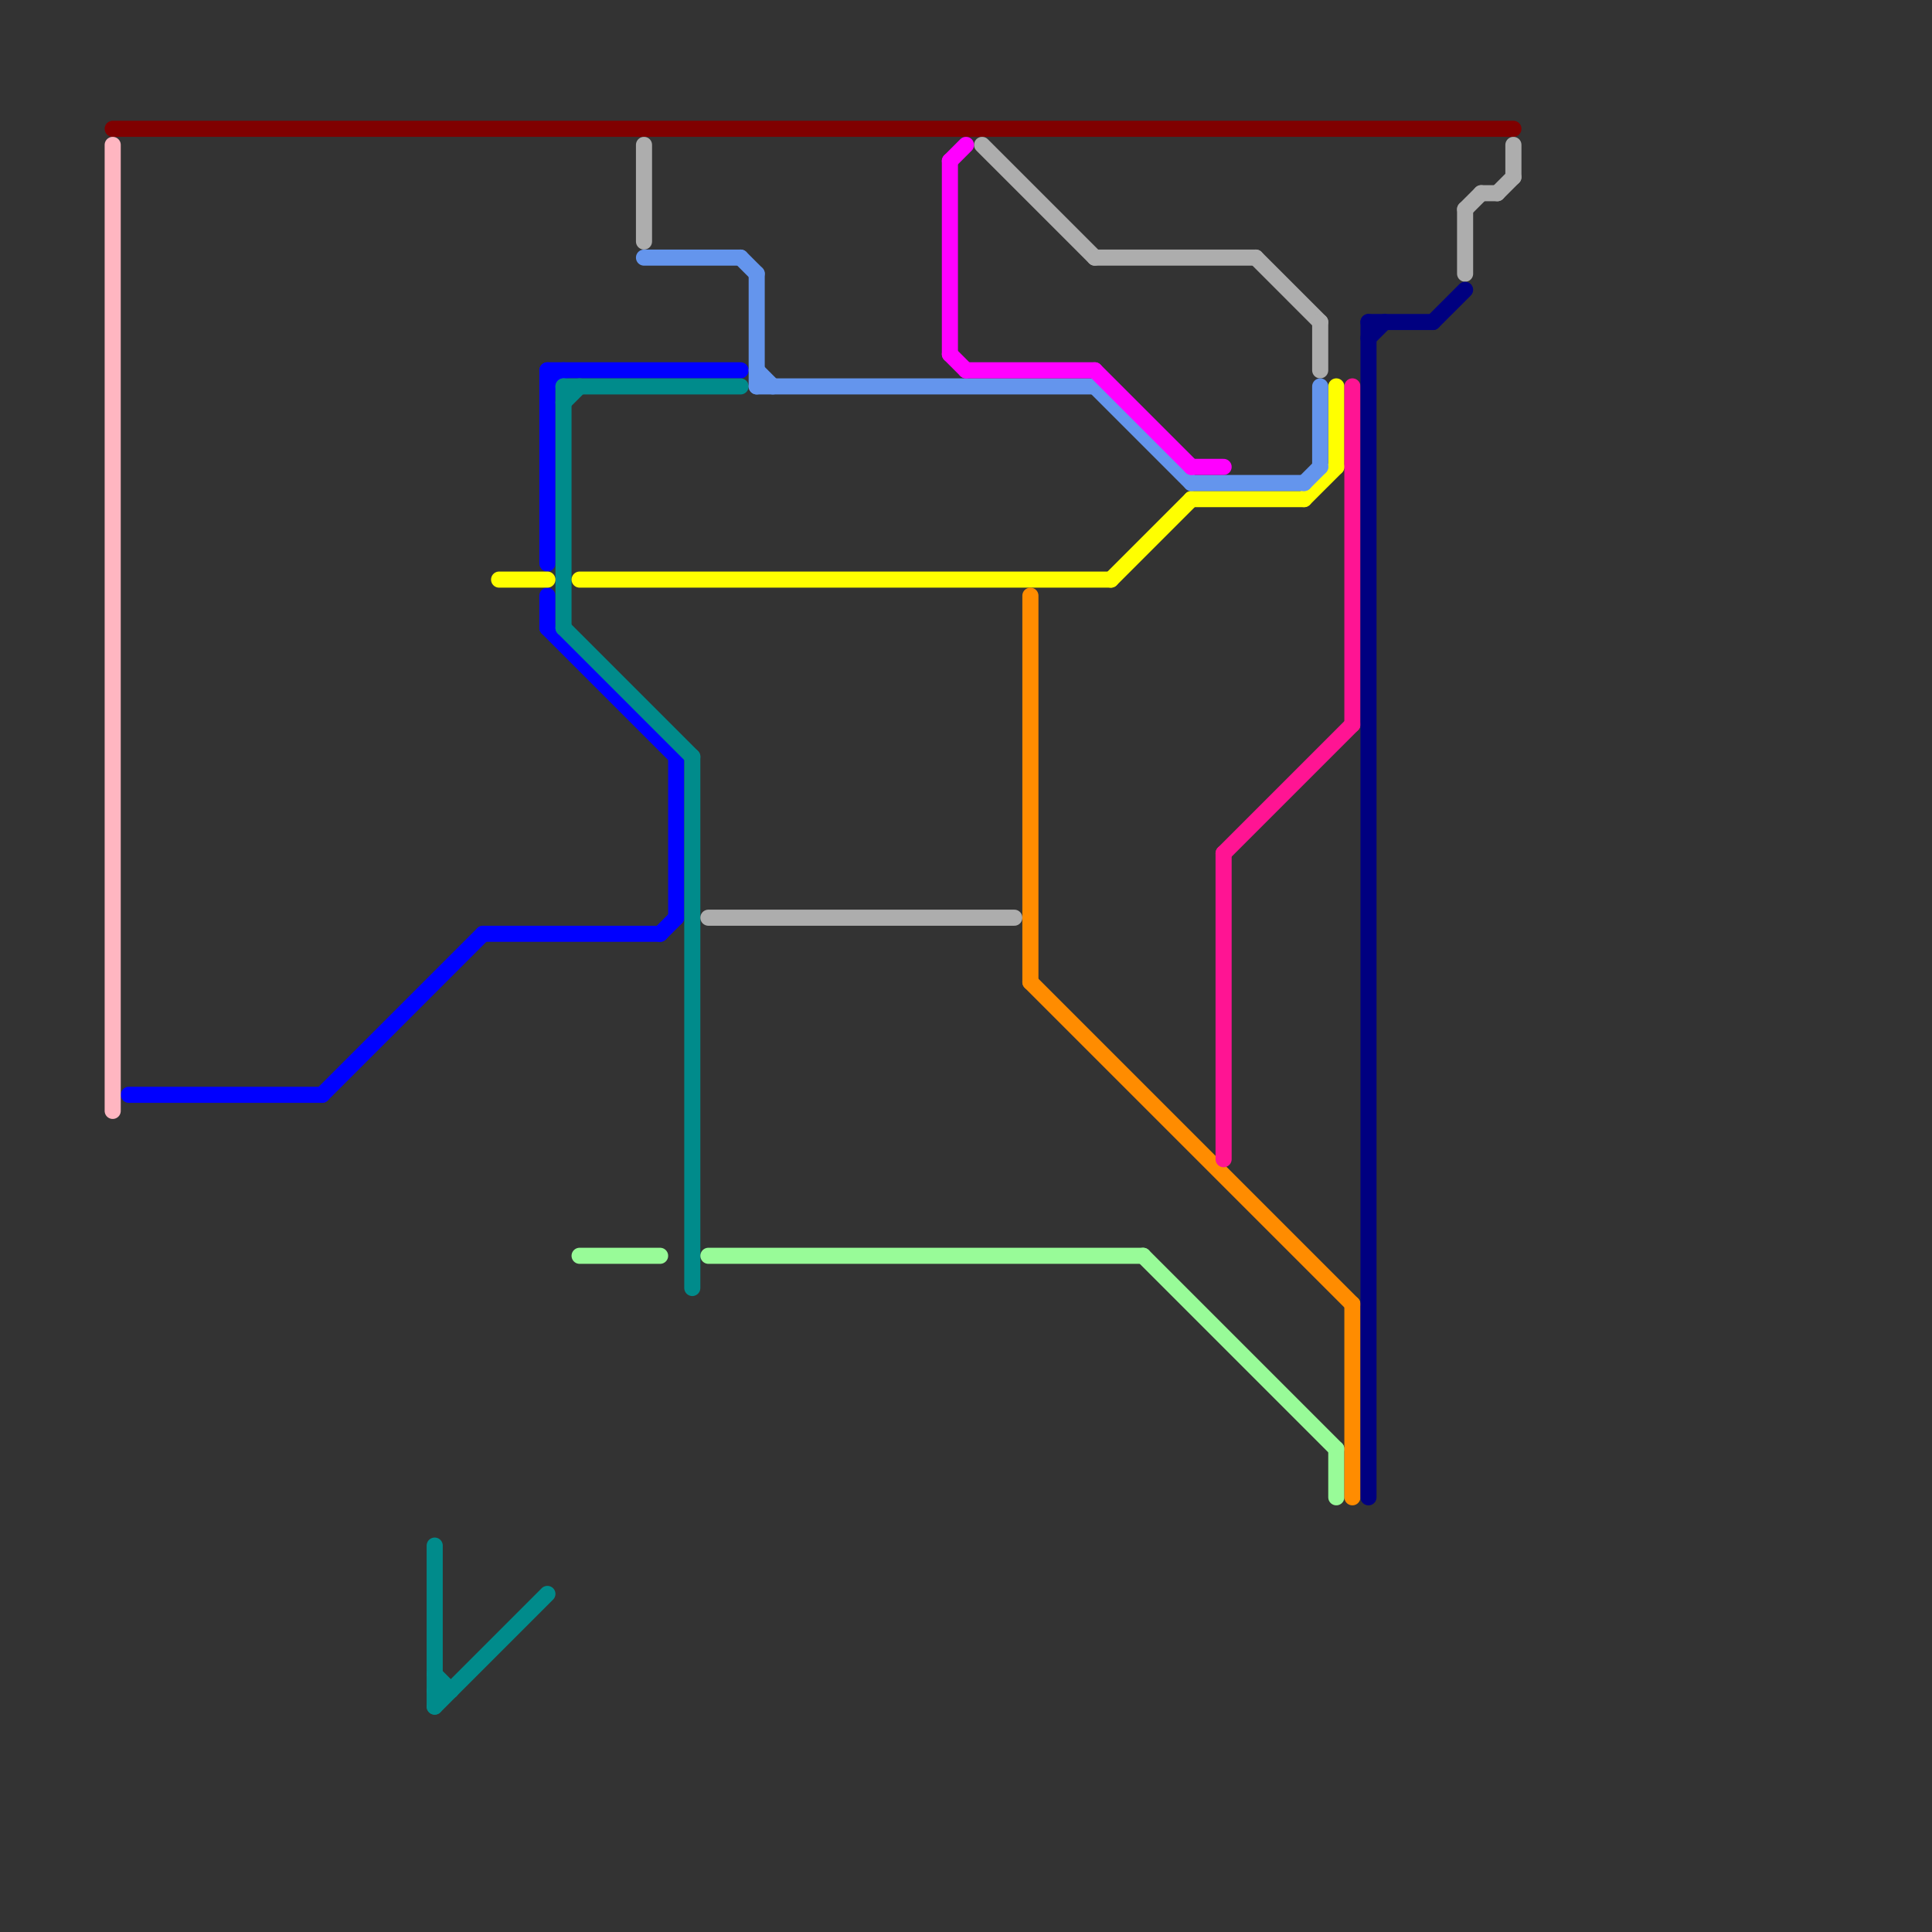 
<svg version="1.1" xmlns="http://www.w3.org/2000/svg" viewBox="0 0 120 120">
<rect x="0" y="0" width="120" height="120" fill="#333333" stroke="none"/>
<style>text { font: 1px Helvetica; font-weight: 600; white-space: pre; dominant-baseline: central; } line { stroke-width: 1; fill: none; stroke-linecap: round; stroke-linejoin: round; } .c0 { stroke: #0000ff } .c1 { stroke: #800000 } .c2 { stroke: #008b8b } .c3 { stroke: #ffff00 } .c4 { stroke: #98fb98 } .c5 { stroke: #adadad } .c6 { stroke: #6495ed } .c7 { stroke: #ff00ff } .c8 { stroke: #ff8c00 } .c9 { stroke: #ffb6c1 } .c10 { stroke: #ff1493 } .c11 { stroke: #000080 }</style><defs><g id="wm-xf"><circle r="1.2" fill="#000"/><circle r="0.9" fill="#fff"/><circle r="0.6" fill="#000"/><circle r="0.3" fill="#fff"/></g><g id="wm"><circle r="0.6" fill="#000"/><circle r="0.3" fill="#fff"/></g></defs><line class="c0" x1="34" y1="37" x2="34" y2="39"/><line class="c0" x1="42" y1="47" x2="42" y2="57"/><line class="c0" x1="34" y1="24" x2="35" y2="23"/><line class="c0" x1="20" y1="68" x2="30" y2="58"/><line class="c0" x1="41" y1="58" x2="42" y2="57"/><line class="c0" x1="30" y1="58" x2="41" y2="58"/><line class="c0" x1="8" y1="68" x2="20" y2="68"/><line class="c0" x1="34" y1="23" x2="46" y2="23"/><line class="c0" x1="34" y1="39" x2="42" y2="47"/><line class="c0" x1="34" y1="23" x2="34" y2="35"/><line class="c1" x1="7" y1="8" x2="94" y2="8"/><line class="c2" x1="35" y1="24" x2="46" y2="24"/><line class="c2" x1="27" y1="105" x2="28" y2="105"/><line class="c2" x1="27" y1="96" x2="27" y2="106"/><line class="c2" x1="43" y1="47" x2="43" y2="80"/><line class="c2" x1="27" y1="106" x2="34" y2="99"/><line class="c2" x1="35" y1="25" x2="36" y2="24"/><line class="c2" x1="35" y1="24" x2="35" y2="39"/><line class="c2" x1="35" y1="39" x2="43" y2="47"/><line class="c2" x1="27" y1="104" x2="28" y2="105"/><line class="c3" x1="74" y1="31" x2="81" y2="31"/><line class="c3" x1="36" y1="36" x2="69" y2="36"/><line class="c3" x1="81" y1="31" x2="83" y2="29"/><line class="c3" x1="83" y1="24" x2="83" y2="29"/><line class="c3" x1="31" y1="36" x2="34" y2="36"/><line class="c3" x1="69" y1="36" x2="74" y2="31"/><line class="c4" x1="44" y1="78" x2="71" y2="78"/><line class="c4" x1="83" y1="90" x2="83" y2="93"/><line class="c4" x1="36" y1="78" x2="41" y2="78"/><line class="c4" x1="71" y1="78" x2="83" y2="90"/><line class="c5" x1="94" y1="9" x2="94" y2="11"/><line class="c5" x1="93" y1="12" x2="94" y2="11"/><line class="c5" x1="61" y1="9" x2="68" y2="16"/><line class="c5" x1="78" y1="16" x2="82" y2="20"/><line class="c5" x1="92" y1="12" x2="93" y2="12"/><line class="c5" x1="44" y1="57" x2="63" y2="57"/><line class="c5" x1="40" y1="9" x2="40" y2="15"/><line class="c5" x1="91" y1="13" x2="91" y2="17"/><line class="c5" x1="68" y1="16" x2="78" y2="16"/><line class="c5" x1="82" y1="20" x2="82" y2="23"/><line class="c5" x1="91" y1="13" x2="92" y2="12"/><line class="c6" x1="47" y1="24" x2="68" y2="24"/><line class="c6" x1="47" y1="17" x2="47" y2="24"/><line class="c6" x1="47" y1="23" x2="48" y2="24"/><line class="c6" x1="74" y1="30" x2="81" y2="30"/><line class="c6" x1="46" y1="16" x2="47" y2="17"/><line class="c6" x1="68" y1="24" x2="74" y2="30"/><line class="c6" x1="81" y1="30" x2="82" y2="29"/><line class="c6" x1="40" y1="16" x2="46" y2="16"/><line class="c6" x1="82" y1="24" x2="82" y2="29"/><line class="c7" x1="59" y1="10" x2="59" y2="22"/><line class="c7" x1="74" y1="29" x2="76" y2="29"/><line class="c7" x1="68" y1="23" x2="74" y2="29"/><line class="c7" x1="59" y1="22" x2="60" y2="23"/><line class="c7" x1="60" y1="23" x2="68" y2="23"/><line class="c7" x1="59" y1="10" x2="60" y2="9"/><line class="c8" x1="84" y1="81" x2="84" y2="93"/><line class="c8" x1="64" y1="37" x2="64" y2="61"/><line class="c8" x1="64" y1="61" x2="84" y2="81"/><line class="c9" x1="7" y1="9" x2="7" y2="69"/><line class="c10" x1="84" y1="24" x2="84" y2="45"/><line class="c10" x1="76" y1="53" x2="76" y2="72"/><line class="c10" x1="76" y1="53" x2="84" y2="45"/><line class="c11" x1="85" y1="20" x2="85" y2="93"/><line class="c11" x1="85" y1="21" x2="86" y2="20"/><line class="c11" x1="85" y1="20" x2="89" y2="20"/><line class="c11" x1="89" y1="20" x2="91" y2="18"/>
</svg>
